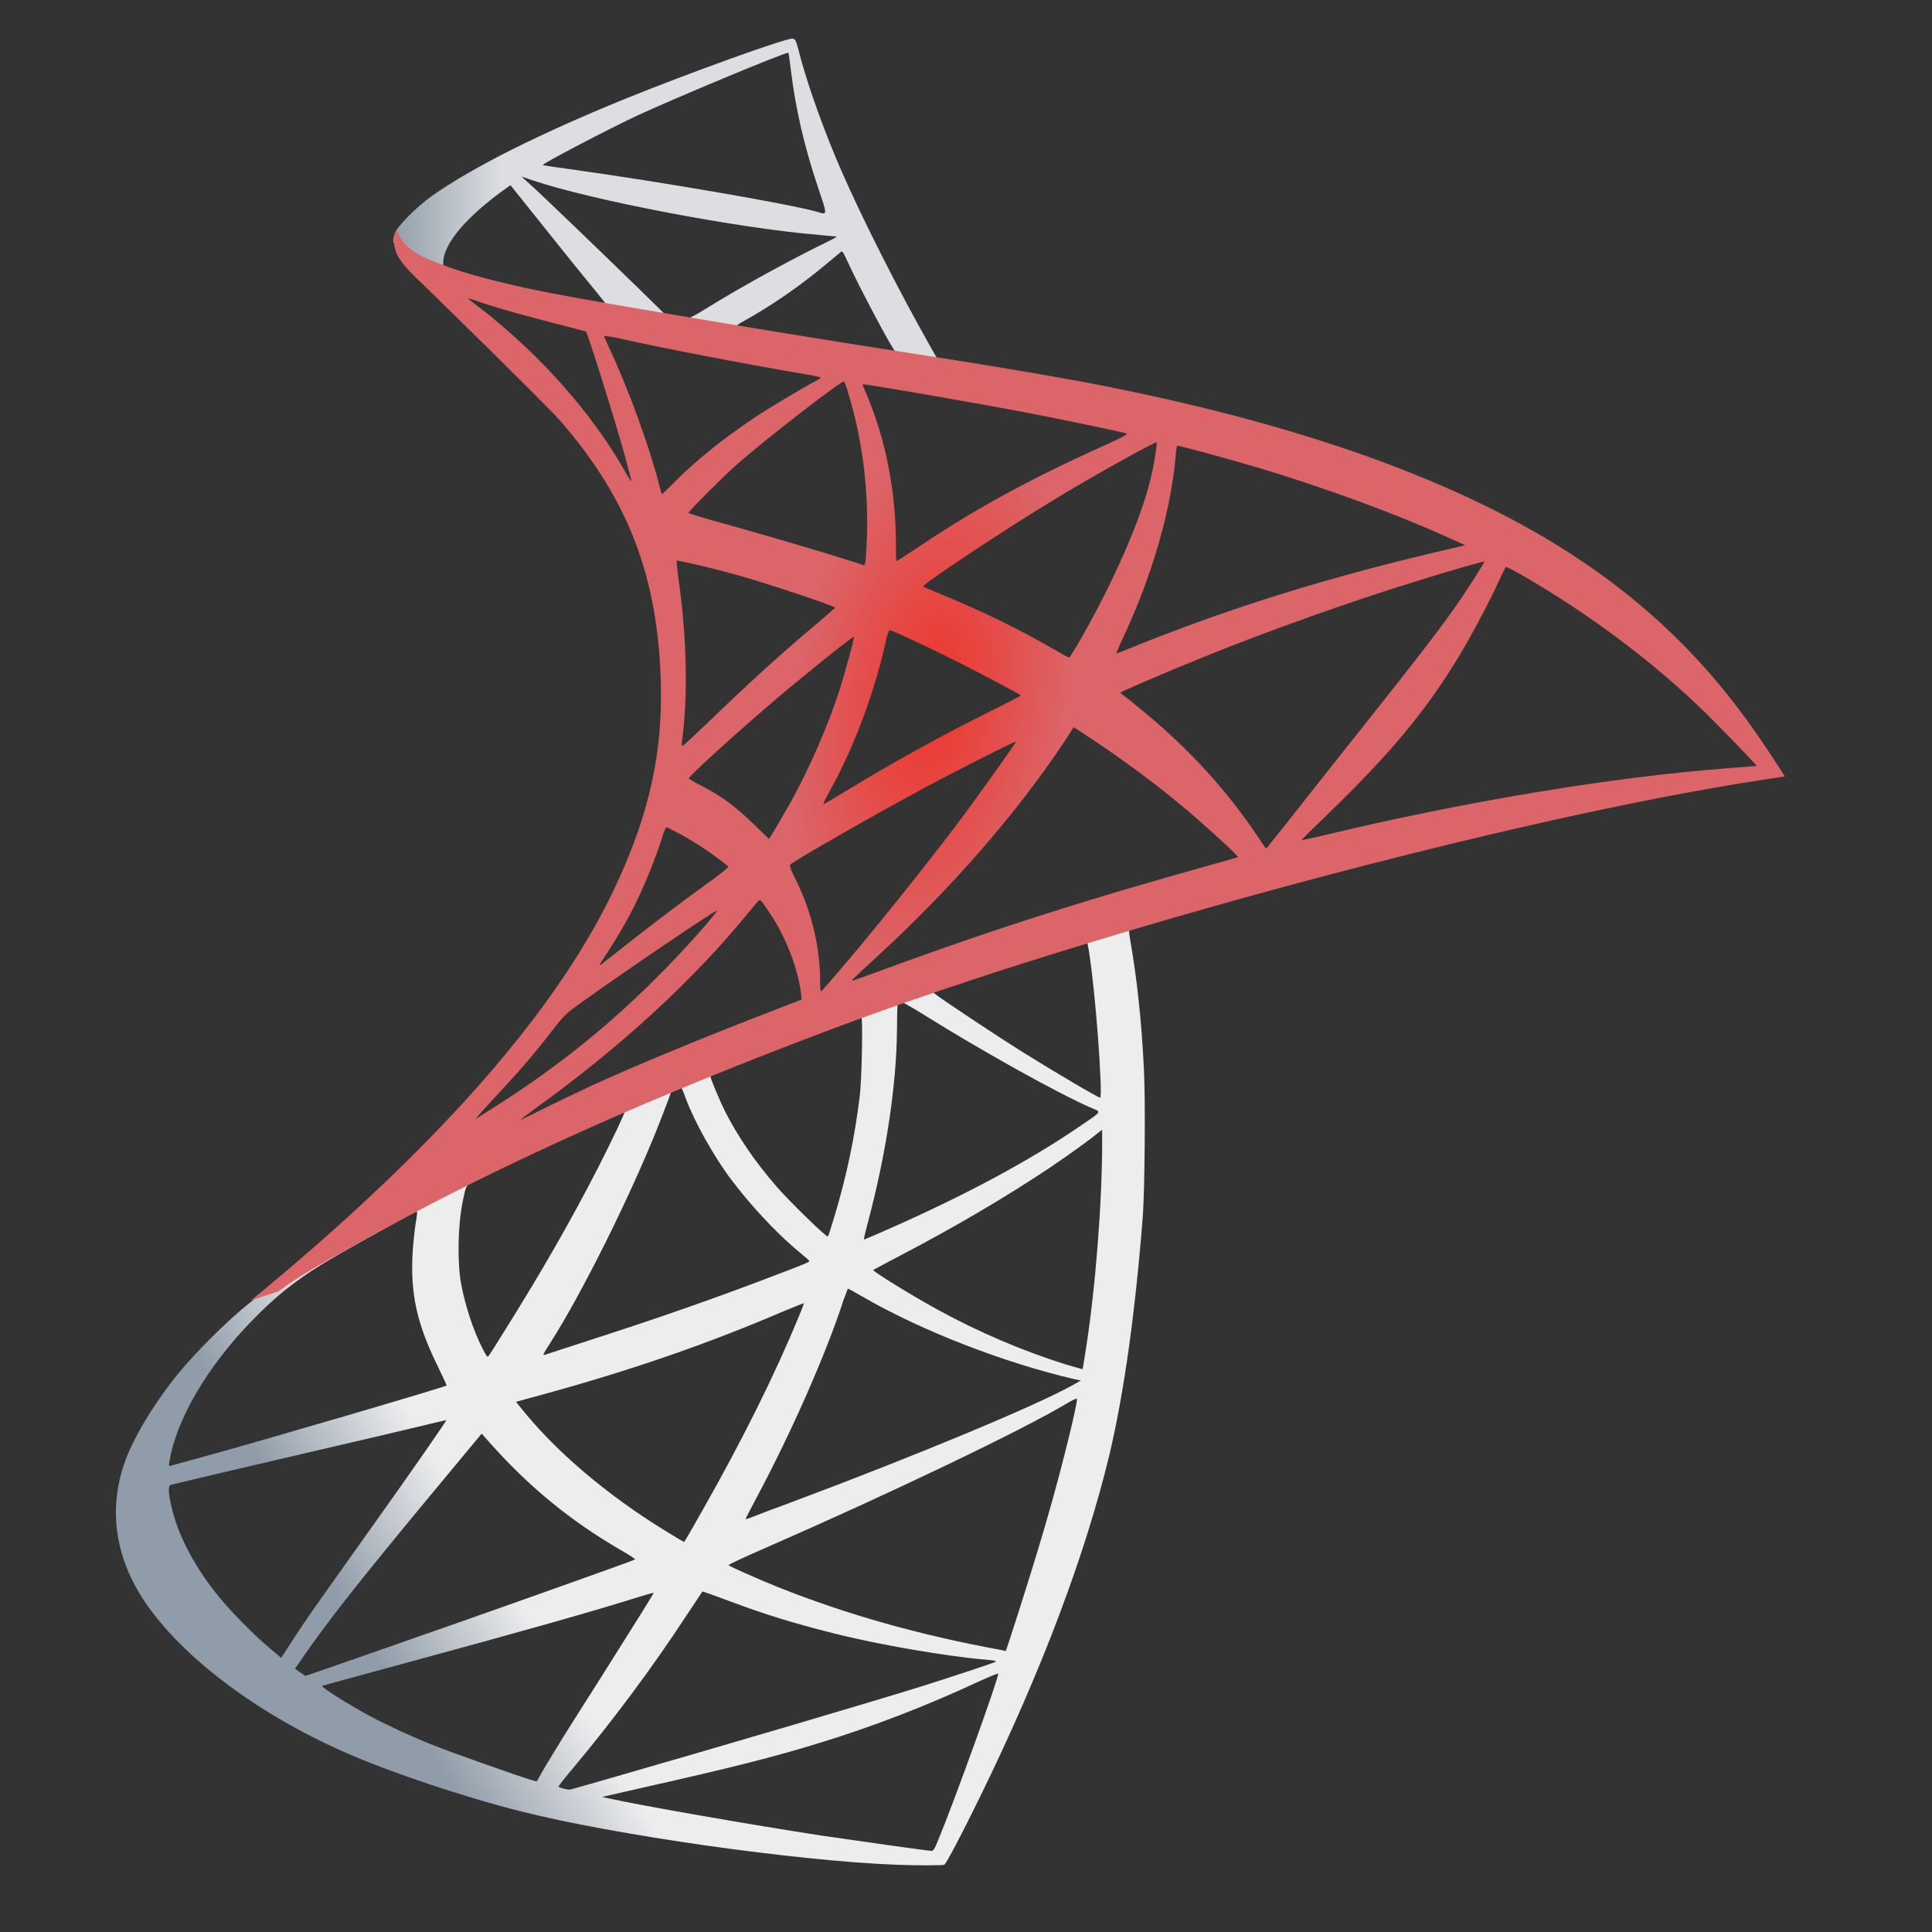 <?xml version="1.0" encoding="UTF-8"?> <svg xmlns="http://www.w3.org/2000/svg" width="50" height="50" viewBox="0 0 50 50" fill="none"><rect x="0" y="0" width="50" height="50" fill="#333333" stroke="none"/><g clip-path="url(#clip0_21_226)"><path d="M30.27 23.069L20.803 26.161L12.566 29.796L10.262 30.404C9.675 30.963 9.06 31.528 8.394 32.1C7.664 32.73 6.984 33.303 6.462 33.718C5.882 34.176 5.024 35.035 4.587 35.578C3.936 36.394 3.421 37.26 3.199 37.925C2.805 39.128 2.998 40.344 3.757 41.468C4.73 42.899 6.67 44.359 8.931 45.353C10.083 45.862 12.022 46.513 13.482 46.878C15.908 47.493 20.602 48.159 23.186 48.259C23.708 48.28 24.409 48.28 24.438 48.259C24.495 48.223 24.896 47.457 25.361 46.506C26.95 43.264 28.095 40.222 28.717 37.625C29.089 36.051 29.383 33.954 29.576 31.471C29.626 30.777 29.647 28.451 29.604 27.664C29.54 26.376 29.425 25.331 29.247 24.308C29.218 24.157 29.211 24.021 29.225 24.014C29.254 23.993 29.34 23.964 30.506 23.628L30.27 23.07L30.27 23.069ZM28.109 24.336C28.195 24.336 28.424 26.533 28.481 27.921C28.495 28.215 28.488 28.408 28.474 28.408C28.417 28.408 27.265 27.728 26.442 27.213C25.726 26.762 24.366 25.86 24.152 25.689C24.08 25.639 24.087 25.631 24.674 25.431C25.669 25.095 28.03 24.336 28.109 24.336ZM23.286 25.925C23.35 25.925 23.515 26.018 23.909 26.261C25.383 27.184 27.386 28.301 28.245 28.673C28.51 28.787 28.538 28.744 27.93 29.159C26.628 30.047 25.003 30.92 23.014 31.8C22.663 31.957 22.37 32.079 22.363 32.079C22.348 32.079 22.391 31.9 22.448 31.685C22.928 29.903 23.2 28.1 23.214 26.655C23.221 25.939 23.221 25.939 23.286 25.918C23.271 25.925 23.279 25.925 23.286 25.925ZM22.291 26.304C22.334 26.347 22.305 27.95 22.248 28.386C22.119 29.431 21.919 30.404 21.59 31.499C21.511 31.764 21.439 31.986 21.425 32C21.397 32.036 20.416 31.077 20.094 30.705C19.536 30.061 19.1 29.417 18.777 28.787C18.613 28.465 18.355 27.835 18.377 27.814C18.491 27.735 22.262 26.275 22.291 26.304ZM17.611 28.143C17.618 28.143 17.625 28.143 17.633 28.15C17.647 28.165 17.697 28.279 17.74 28.408C17.969 29.03 18.484 29.946 18.928 30.533C19.414 31.177 20.051 31.864 20.581 32.315C20.753 32.458 20.91 32.594 20.931 32.615C20.974 32.658 20.989 32.651 19.822 33.095C18.47 33.61 16.996 34.126 15.307 34.669C14.903 34.799 14.5 34.931 14.098 35.063C14.033 35.084 14.055 35.049 14.241 34.755C15.078 33.446 16.352 30.877 17.067 29.059C17.189 28.744 17.311 28.429 17.332 28.358C17.361 28.258 17.396 28.222 17.489 28.172C17.54 28.157 17.59 28.143 17.611 28.143ZM16.18 28.737C16.201 28.751 15.836 29.517 15.479 30.218C14.784 31.571 14.026 32.902 13.01 34.519C12.838 34.798 12.674 35.056 12.652 35.084C12.616 35.135 12.602 35.12 12.487 34.898C12.244 34.419 12.044 33.803 11.936 33.238C11.829 32.68 11.851 31.707 11.972 31.106C12.065 30.662 12.058 30.669 12.273 30.562C13.189 30.097 16.151 28.708 16.18 28.737ZM28.524 29.238V29.538C28.524 31.134 28.352 33.324 28.102 34.92C28.059 35.199 28.023 35.428 28.016 35.435C28.016 35.435 27.808 35.378 27.565 35.306C26.492 34.97 25.325 34.476 24.273 33.897C23.579 33.517 22.57 32.895 22.599 32.866C22.606 32.859 22.906 32.702 23.257 32.516C24.66 31.785 26.005 30.998 27.172 30.218C27.608 29.925 28.266 29.453 28.41 29.324L28.524 29.238ZM10.777 31.356C10.806 31.356 10.799 31.413 10.756 31.671C10.727 31.857 10.691 32.201 10.677 32.437C10.62 33.481 10.791 34.254 11.307 35.313C11.45 35.607 11.564 35.85 11.557 35.857C11.507 35.9 6.77 37.289 5.281 37.696C4.838 37.818 4.451 37.925 4.422 37.932C4.372 37.947 4.365 37.94 4.387 37.818C4.551 36.766 5.353 35.392 6.469 34.233C7.213 33.46 7.807 33.009 8.823 32.429C9.553 32.014 10.677 31.392 10.763 31.363C10.763 31.356 10.77 31.356 10.777 31.356ZM21.941 33.353C21.948 33.345 22.119 33.438 22.327 33.56C23.858 34.447 25.991 35.27 27.808 35.693L27.973 35.728L27.744 35.857C26.792 36.387 23.665 37.689 20.466 38.884C20.001 39.056 19.543 39.228 19.457 39.264C19.371 39.299 19.293 39.321 19.293 39.314C19.293 39.306 19.422 39.056 19.586 38.748C20.48 37.074 21.382 35.034 21.84 33.617C21.898 33.481 21.933 33.36 21.941 33.353ZM20.803 33.725C20.81 33.732 20.753 33.882 20.681 34.054C20.058 35.564 19.243 37.21 18.198 39.056C17.933 39.528 17.711 39.908 17.704 39.908C17.697 39.908 17.482 39.779 17.225 39.621C15.707 38.691 14.362 37.546 13.482 36.437L13.353 36.279L14.004 36.101C16.337 35.464 18.319 34.777 20.287 33.932C20.567 33.818 20.796 33.725 20.803 33.725ZM27.873 36.194C27.88 36.358 27.515 37.832 27.215 38.899C26.964 39.793 26.749 40.494 26.356 41.732C26.184 42.276 26.034 42.727 26.027 42.727C26.019 42.727 25.977 42.72 25.933 42.706C23.808 42.319 21.905 41.782 20.116 41.067C19.615 40.866 18.899 40.544 18.856 40.509C18.842 40.494 19.271 40.294 19.815 40.058C23.071 38.634 26.449 37.016 27.608 36.322C27.744 36.236 27.851 36.194 27.873 36.194ZM11.55 36.752C11.564 36.766 10.655 38.076 9.382 39.858C8.938 40.48 8.423 41.21 8.23 41.482C8.036 41.754 7.743 42.183 7.578 42.441L7.278 42.906L6.956 42.634C6.576 42.319 5.918 41.647 5.625 41.274C5.009 40.509 4.594 39.7 4.43 38.963C4.351 38.62 4.351 38.448 4.422 38.426C4.53 38.398 6.44 37.947 8.23 37.532C9.224 37.303 10.376 37.031 10.791 36.931C11.206 36.83 11.543 36.752 11.55 36.752ZM12.466 37.102L12.695 37.36C13.725 38.512 14.777 39.364 16.051 40.108C16.28 40.237 16.452 40.351 16.437 40.359C16.387 40.394 12.015 41.947 9.99 42.648C8.852 43.049 7.915 43.371 7.908 43.371C7.9 43.371 7.836 43.328 7.764 43.278L7.636 43.185L7.843 42.884C8.516 41.911 9.36 40.845 11.199 38.627L12.466 37.102ZM18.177 41.189C18.183 41.181 18.498 41.296 18.885 41.439C19.815 41.79 20.552 42.011 21.54 42.262C22.756 42.57 24.517 42.87 25.554 42.956C25.712 42.97 25.798 42.985 25.769 43.006C25.719 43.035 24.667 43.386 23.894 43.629C22.663 44.015 18.906 45.124 15.844 46.005C15.278 46.169 14.792 46.305 14.763 46.312C14.691 46.327 14.455 46.262 14.455 46.234C14.455 46.219 14.627 45.997 14.835 45.754C15.865 44.523 16.888 43.149 17.74 41.847C17.976 41.489 18.177 41.196 18.177 41.189ZM16.917 41.224C16.924 41.231 16.416 42.047 15.529 43.45C15.149 44.044 14.727 44.716 14.577 44.953C14.434 45.182 14.219 45.539 14.098 45.74L13.89 46.105L13.783 46.076C13.525 46.005 11.714 45.367 11.235 45.174C10.641 44.938 10.026 44.652 9.568 44.409C8.995 44.101 8.28 43.643 8.337 43.629C8.351 43.621 9.332 43.357 10.512 43.035C13.647 42.183 15.386 41.69 16.523 41.332C16.731 41.267 16.91 41.217 16.917 41.224ZM25.826 43.314H25.833C25.862 43.385 24.703 46.605 24.28 47.622C24.188 47.851 24.152 47.908 24.102 47.901C23.98 47.894 22.298 47.657 21.275 47.507C19.493 47.235 16.502 46.713 15.751 46.541L15.579 46.505L16.645 46.262C18.935 45.747 20.037 45.468 21.153 45.124C22.563 44.695 23.959 44.158 25.368 43.5C25.59 43.4 25.776 43.321 25.826 43.314Z" fill="url(#paint0_linear_21_226)"></path><path d="M20.51 1C20.353 0.979 17.812 1.895 16.174 2.56C13.962 3.462 12.245 4.321 11.186 5.065C10.792 5.344 10.298 5.838 10.22 6.031C10.191 6.103 10.177 6.189 10.177 6.274L11.136 7.183L13.418 7.913L18.85 8.886L25.061 9.953L25.126 9.416C25.104 9.416 25.09 9.409 25.069 9.409L24.253 9.28L24.088 8.987C23.244 7.498 22.313 5.652 21.77 4.407C21.347 3.441 20.947 2.324 20.725 1.523C20.603 1.036 20.589 1.008 20.51 1L20.51 1ZM20.395 1.365H20.403C20.41 1.373 20.439 1.573 20.467 1.809C20.589 2.811 20.811 3.777 21.161 4.822C21.426 5.609 21.426 5.566 21.118 5.473C20.388 5.273 17.118 4.707 14.749 4.378C14.37 4.328 14.048 4.278 14.048 4.271C14.02 4.242 15.758 3.333 16.524 2.976C17.505 2.525 20.195 1.401 20.395 1.365ZM13.497 4.571L13.776 4.664C15.293 5.18 19.107 5.909 21.211 6.081C21.447 6.103 21.648 6.124 21.655 6.124C21.662 6.131 21.462 6.239 21.204 6.36C20.188 6.868 19.072 7.491 18.299 7.97C18.07 8.114 17.862 8.228 17.834 8.228C17.805 8.228 17.655 8.199 17.497 8.178L17.211 8.135L16.496 7.434C15.236 6.21 14.249 5.265 13.869 4.908L13.497 4.571ZM13.211 4.793L14.22 6.053C14.771 6.747 15.329 7.427 15.451 7.577C15.572 7.727 15.673 7.849 15.665 7.856C15.637 7.877 14.206 7.598 13.447 7.427C12.667 7.248 12.345 7.162 11.866 7.012L11.472 6.883V6.782C11.479 6.303 12.088 5.587 13.118 4.858L13.211 4.793ZM21.784 6.511C21.812 6.511 21.848 6.575 21.934 6.768C22.177 7.305 22.936 8.75 23.122 9.029C23.179 9.123 23.279 9.13 22.27 8.965C19.845 8.571 19.064 8.443 19.064 8.428C19.064 8.421 19.136 8.371 19.229 8.321C19.98 7.906 20.739 7.377 21.412 6.811C21.576 6.675 21.727 6.546 21.755 6.525C21.762 6.511 21.777 6.503 21.784 6.511Z" fill="url(#paint1_linear_21_226)"></path><path d="M10.269 5.932C10.269 5.932 10.112 6.182 10.262 6.554C10.355 6.783 10.627 7.062 10.935 7.349C10.935 7.349 14.119 10.454 14.506 10.898C16.266 12.93 17.032 14.934 17.103 17.696C17.146 19.471 16.81 21.031 15.973 22.841C14.484 26.09 11.343 29.675 6.498 33.654L7.207 33.418C7.665 33.075 8.287 32.71 9.747 31.908C13.117 30.062 16.91 28.366 21.562 26.62C28.259 24.101 39.273 21.152 45.541 20.194L46.193 20.093L46.092 19.936C45.52 19.049 45.126 18.498 44.654 17.911C43.28 16.208 41.613 14.827 39.573 13.682C36.768 12.115 33.14 10.891 28.546 9.982C27.68 9.81 25.776 9.481 24.231 9.245C20.953 8.737 18.835 8.386 16.502 7.986C15.665 7.842 14.413 7.628 13.582 7.449C13.153 7.356 12.33 7.163 11.686 6.941C11.171 6.74 10.427 6.54 10.269 5.932ZM12.116 7.721C12.123 7.714 12.237 7.756 12.388 7.807C12.659 7.9 13.01 8.007 13.425 8.121C13.739 8.208 14.054 8.291 14.37 8.372C14.799 8.479 15.157 8.579 15.164 8.579C15.214 8.63 15.937 10.941 16.18 11.828C16.273 12.165 16.345 12.451 16.338 12.451C16.33 12.458 16.252 12.336 16.159 12.172C15.322 10.697 13.998 9.202 12.466 8C12.266 7.857 12.116 7.728 12.116 7.721ZM15.636 8.694C15.672 8.694 15.83 8.715 16.023 8.758C17.239 9.03 19.422 9.445 20.817 9.681C21.053 9.717 21.24 9.76 21.24 9.774C21.24 9.789 21.154 9.839 21.046 9.896C20.81 10.018 19.858 10.583 19.544 10.798C18.749 11.327 18.034 11.9 17.518 12.415C17.311 12.623 17.132 12.794 17.132 12.794C17.132 12.794 17.089 12.673 17.053 12.522C16.796 11.528 16.259 10.053 15.772 9.016C15.694 8.851 15.629 8.701 15.629 8.687C15.629 8.701 15.629 8.694 15.636 8.694ZM21.834 9.875C21.876 9.889 21.948 10.132 22.091 10.669C22.356 11.707 22.477 12.866 22.435 13.946C22.42 14.247 22.406 14.526 22.392 14.562L22.37 14.633L21.998 14.512C21.232 14.268 19.987 13.903 18.921 13.603C18.313 13.438 17.819 13.288 17.819 13.274C17.819 13.231 18.706 12.344 19.086 12.007C19.808 11.37 21.769 9.853 21.834 9.875ZM22.327 9.946C22.349 9.925 25.29 10.433 26.628 10.69C27.623 10.884 29.068 11.184 29.154 11.22C29.197 11.234 29.047 11.32 28.567 11.535C26.678 12.386 25.275 13.152 23.88 14.082C23.515 14.326 23.207 14.526 23.2 14.526C23.193 14.526 23.186 14.319 23.186 14.068C23.186 12.709 22.914 11.335 22.413 10.175C22.363 10.061 22.32 9.953 22.327 9.946ZM29.934 11.449C29.956 11.47 29.862 12.05 29.777 12.394C29.519 13.46 28.825 15.041 27.974 16.53C27.823 16.795 27.687 17.009 27.673 17.016C27.659 17.023 27.465 16.916 27.243 16.787C26.413 16.301 25.469 15.843 24.438 15.413C24.152 15.292 23.902 15.191 23.894 15.177C23.844 15.134 26.148 13.61 27.365 12.88C28.331 12.293 29.905 11.42 29.934 11.449ZM30.478 11.535C30.543 11.535 31.845 11.893 32.524 12.093C34.206 12.594 36.138 13.302 37.398 13.875L37.92 14.111L37.555 14.197C34.478 14.905 31.845 15.721 29.304 16.752C29.097 16.837 28.911 16.909 28.896 16.909C28.882 16.909 28.954 16.744 29.047 16.544C29.812 14.92 30.306 13.224 30.428 11.778C30.435 11.642 30.456 11.535 30.478 11.535ZM17.511 14.512C17.533 14.49 18.527 14.726 19.064 14.877C19.88 15.106 21.612 15.685 21.612 15.728C21.612 15.735 21.418 15.9 21.189 16.1C20.252 16.88 19.35 17.703 18.27 18.748C17.948 19.056 17.676 19.306 17.662 19.306C17.647 19.306 17.64 19.263 17.647 19.206C17.812 18.004 17.776 16.458 17.547 14.891C17.526 14.691 17.504 14.519 17.511 14.512ZM38.414 14.533C38.428 14.547 37.956 15.292 37.656 15.714C37.226 16.329 36.596 17.145 35.172 18.934C34.421 19.879 33.576 20.945 33.297 21.303C33.011 21.661 32.775 21.961 32.768 21.961C32.761 21.961 32.668 21.832 32.568 21.675C31.766 20.473 30.807 19.421 29.669 18.476C29.455 18.297 29.219 18.104 29.14 18.047C29.061 17.99 28.997 17.932 28.997 17.925C28.997 17.904 30.213 17.381 31.136 17.009C32.754 16.351 34.957 15.564 36.611 15.056C37.477 14.784 38.4 14.519 38.414 14.533ZM38.965 14.676C38.993 14.669 39.165 14.755 39.373 14.877C41.112 15.871 42.815 17.152 44.16 18.469C44.539 18.841 45.477 19.814 45.463 19.822C45.463 19.822 45.133 19.85 44.747 19.879C41.734 20.108 37.877 20.745 34.17 21.639C33.92 21.696 33.698 21.746 33.684 21.746C33.67 21.746 33.949 21.467 34.3 21.131C36.475 19.034 37.47 17.71 38.643 15.349C38.807 14.998 38.951 14.698 38.965 14.676C38.958 14.676 38.958 14.676 38.965 14.676ZM23.029 16.308C23.129 16.329 24.059 16.766 24.76 17.117C25.404 17.439 26.37 17.954 26.421 17.997C26.428 18.004 26.084 18.183 25.662 18.39C24.317 19.063 23.165 19.7 21.962 20.43C21.619 20.637 21.333 20.809 21.326 20.809C21.297 20.809 21.304 20.78 21.497 20.43C22.141 19.256 22.656 17.854 22.95 16.487C22.978 16.38 23.007 16.308 23.029 16.308ZM22.098 16.48C22.12 16.501 21.876 17.381 21.726 17.861C21.433 18.77 20.939 19.907 20.46 20.766C20.345 20.966 20.173 21.26 20.08 21.424L19.901 21.711L19.501 21.324C19.036 20.873 18.656 20.594 18.17 20.344C17.976 20.244 17.826 20.158 17.826 20.143C17.826 20.086 19.05 18.977 19.987 18.176C20.66 17.596 22.077 16.458 22.098 16.48ZM27.787 18.82L28.138 19.049C28.939 19.571 29.884 20.265 30.607 20.873C31.015 21.21 31.802 21.918 31.959 22.09L32.045 22.183L31.466 22.348C28.188 23.256 25.655 24.065 22.699 25.153C22.37 25.274 22.091 25.375 22.07 25.375C22.027 25.375 21.991 25.41 22.728 24.73C24.617 22.992 26.292 21.074 27.537 19.206L27.787 18.82ZM26.292 19.192C26.306 19.206 25.326 20.587 24.739 21.367C24.038 22.298 22.792 23.858 21.934 24.873C21.576 25.296 21.268 25.647 21.254 25.654C21.232 25.661 21.225 25.553 21.225 25.389C21.225 24.523 21.003 23.6 20.617 22.813C20.452 22.483 20.424 22.405 20.46 22.369C20.596 22.247 22.678 21.059 23.995 20.351C24.882 19.879 26.27 19.177 26.292 19.192ZM17.246 21.41C17.268 21.41 17.433 21.496 17.619 21.596C18.077 21.847 18.485 22.126 18.849 22.426C18.864 22.441 18.678 22.591 18.434 22.77C17.755 23.256 16.724 24.036 16.123 24.516C15.493 25.017 15.472 25.031 15.543 24.924C16.016 24.201 16.252 23.793 16.502 23.271C16.724 22.806 16.946 22.255 17.103 21.775C17.161 21.568 17.232 21.41 17.246 21.41ZM19.658 23.299C19.694 23.292 19.737 23.357 19.93 23.643C20.338 24.251 20.653 25.067 20.732 25.725L20.746 25.868L19.765 26.248C18.012 26.927 16.395 27.6 15.3 28.101C14.992 28.244 14.456 28.502 14.105 28.674C13.754 28.852 13.468 28.988 13.468 28.981C13.468 28.974 13.69 28.81 13.962 28.609C16.102 27.056 17.955 25.353 19.343 23.65C19.494 23.471 19.63 23.306 19.644 23.299L19.658 23.299ZM18.549 23.571C18.578 23.6 17.762 24.523 17.204 25.088C15.822 26.498 14.456 27.6 12.76 28.674C12.545 28.81 12.352 28.931 12.33 28.946C12.28 28.974 12.345 28.902 13.089 28.094C13.561 27.586 13.919 27.157 14.327 26.627C14.599 26.276 14.649 26.226 15.043 25.947C16.095 25.189 18.52 23.543 18.549 23.571Z" fill="url(#paint2_radial_21_226)"></path></g><defs><linearGradient id="paint0_linear_21_226" x1="10.123" y1="43.599" x2="13.546" y2="41.576" gradientUnits="userSpaceOnUse"><stop stop-color="#909CA9"></stop><stop offset="1" stop-color="#EDEDEE"></stop></linearGradient><linearGradient id="paint1_linear_21_226" x1="10.202" y1="5.463" x2="12.956" y2="5.463" gradientUnits="userSpaceOnUse"><stop stop-color="#939FAB"></stop><stop offset="1" stop-color="#DCDEE1"></stop></linearGradient><radialGradient id="paint2_radial_21_226" cx="0" cy="0" r="1" gradientUnits="userSpaceOnUse" gradientTransform="translate(24.101 18.097) rotate(-171.457) scale(3.551 7.105)"><stop stop-color="#EE352C"></stop><stop offset="1" stop-color="#DB6569"></stop></radialGradient><clipPath id="clip0_21_226"><rect width="43.304" height="47.275" fill="white" transform="translate(3 1)"></rect></clipPath></defs></svg> 